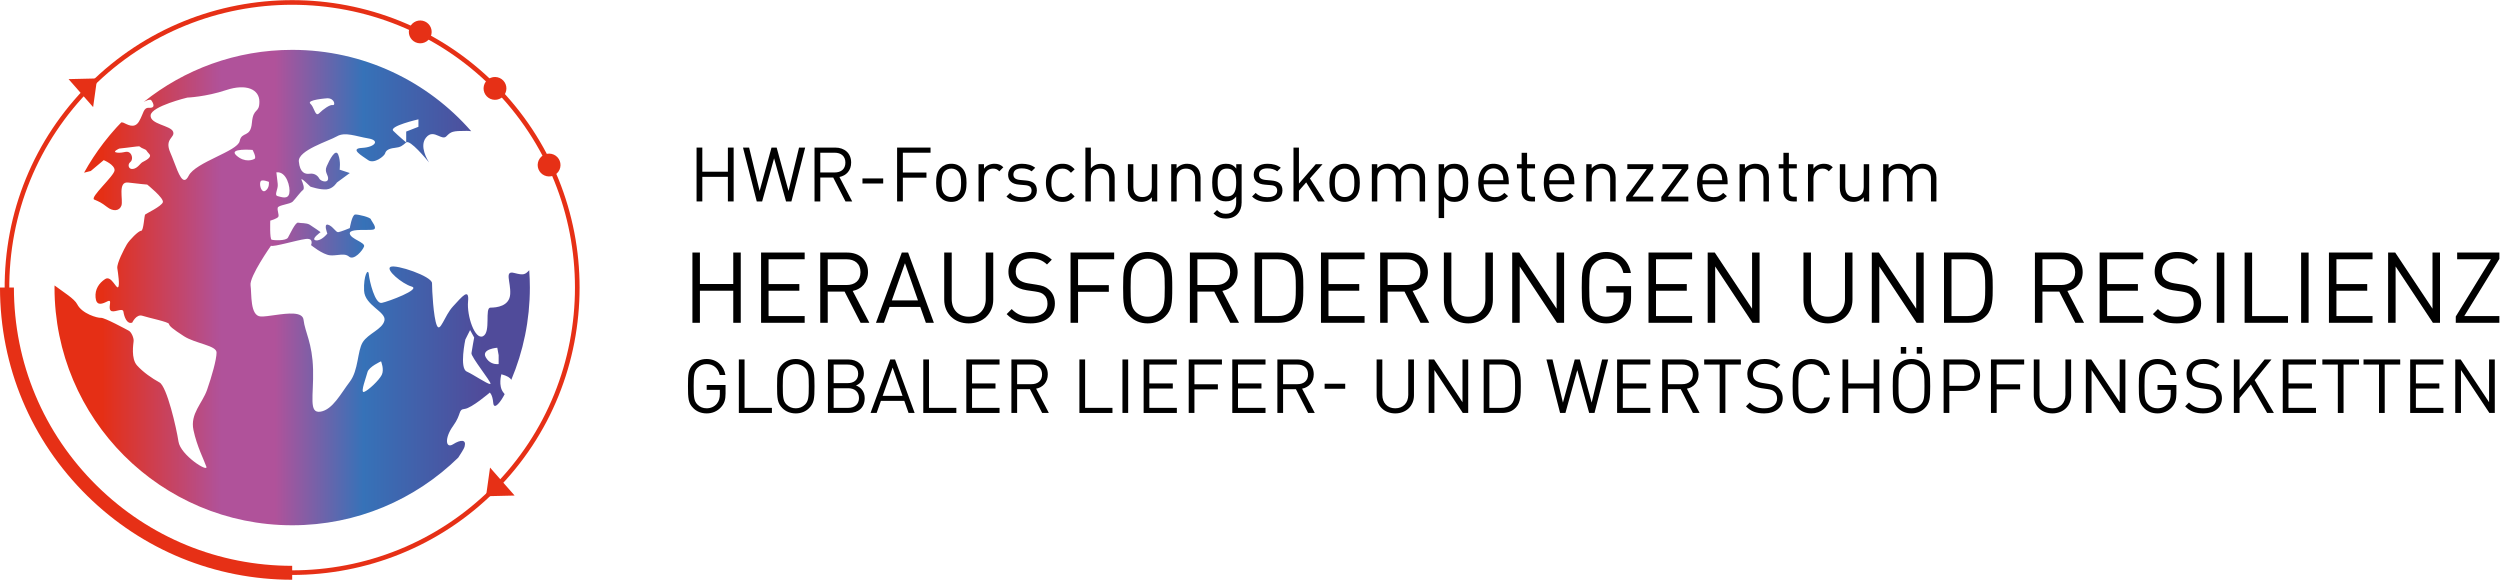 <?xml version="1.0" encoding="UTF-8" standalone="no"?> <svg xmlns:dc="http://purl.org/dc/elements/1.1/" xmlns:cc="http://creativecommons.org/ns#" xmlns:rdf="http://www.w3.org/1999/02/22-rdf-syntax-ns#" xmlns:svg="http://www.w3.org/2000/svg" xmlns="http://www.w3.org/2000/svg" viewBox="0 0 718.565 166.633" height="166.633" width="718.565" xml:space="preserve" id="svg2" version="1.1"><defs id="defs6"><clipPath id="clipPath26"><path id="path24" d="M 0,124.975 H 538.924 V 0 H 0 Z"></path></clipPath><linearGradient id="linearGradient422" spreadMethod="pad" gradientTransform="matrix(102.497,0,0,-102.497,11.754,63.002)" gradientUnits="userSpaceOnUse" y2="0" x2="1" y1="0" x1="0"><stop id="stop408" offset="0" style="stop-opacity:1;stop-color:#e52f15"></stop><stop id="stop410" offset="0.1" style="stop-opacity:1;stop-color:#e52f15"></stop><stop id="stop412" offset="0.35" style="stop-opacity:1;stop-color:#b0529a"></stop><stop id="stop414" offset="0.464" style="stop-opacity:1;stop-color:#b0529a"></stop><stop id="stop416" offset="0.65" style="stop-opacity:1;stop-color:#3672b8"></stop><stop id="stop418" offset="0.9" style="stop-opacity:1;stop-color:#504b9a"></stop><stop id="stop420" offset="1" style="stop-opacity:1;stop-color:#504b9a"></stop></linearGradient><clipPath id="clipPath432"><path id="path430" d="M 0,124.975 H 538.924 V 0 H 0 Z"></path></clipPath></defs><g transform="matrix(1.333,0,0,-1.333,0,166.633)" id="g10"><g transform="translate(159.724,55.403)" id="g12"><path id="path14" style="fill:#000000;fill-opacity:1;fill-rule:nonzero;stroke:none" d="m 0,0 h -1.616 v 6.913 h -7.19 V 0 h -1.617 v 15.145 h 1.617 V 8.359 h 7.19 v 6.786 H 0 Z"></path></g><g transform="translate(173.506,69.101)" id="g16"><path id="path18" style="fill:#000000;fill-opacity:1;fill-rule:nonzero;stroke:none" d="m 0,0 h -7.785 v -5.339 h 6.637 v -1.446 h -6.637 v -5.467 H 0 v -1.446 H -9.402 V 1.446 l 9.402,0 z"></path></g><g id="g20"><g clip-path="url(#clipPath26)" id="g22"><g transform="translate(178.48,69.101)" id="g28"><path id="path30" style="fill:#000000;fill-opacity:1;fill-rule:nonzero;stroke:none" d="m 0,0 v -5.552 h 4.041 c 1.766,0 3.021,0.915 3.021,2.766 C 7.062,-0.936 5.807,0 4.041,0 Z m 4.19,1.446 c 2.638,0 4.489,-1.594 4.489,-4.211 0,-2.213 -1.341,-3.659 -3.297,-4.063 l 3.595,-6.87 H 7.083 L 3.637,-6.977 H 0 v -6.721 H -1.617 V 1.446 Z"></path></g><g transform="translate(192.302,60.231)" id="g32"><path id="path34" style="fill:#000000;fill-opacity:1;fill-rule:nonzero;stroke:none" d="M 0,0 H 5.637 L 2.829,8.02 Z M 9.062,-4.828 H 7.339 L 6.126,-1.403 H -0.489 L -1.701,-4.828 H -3.425 L 2.148,10.316 H 3.51 Z"></path></g><g transform="translate(214.167,60.401)" id="g36"><path id="path38" style="fill:#000000;fill-opacity:1;fill-rule:nonzero;stroke:none" d="m 0,0 c 0,-3.021 -2.233,-5.127 -5.297,-5.127 -3.062,0 -5.274,2.106 -5.274,5.127 v 10.146 h 1.616 V 0.127 c 0,-2.297 1.446,-3.808 3.658,-3.808 2.213,0 3.681,1.511 3.681,3.808 V 10.146 H 0 Z"></path></g><g transform="translate(226.798,69.016)" id="g40"><path id="path42" style="fill:#000000;fill-opacity:1;fill-rule:nonzero;stroke:none" d="m 0,0 -1.042,-1.042 c -0.914,0.872 -1.957,1.318 -3.531,1.318 -2.042,0 -3.212,-1.127 -3.212,-2.829 0,-0.744 0.213,-1.361 0.681,-1.765 0.468,-0.404 1.191,-0.66 1.978,-0.787 l 1.766,-0.277 c 1.404,-0.212 2.063,-0.468 2.744,-1.085 0.807,-0.701 1.276,-1.722 1.276,-2.977 0,-2.66 -2.063,-4.297 -5.233,-4.297 -2.254,0 -3.765,0.574 -5.168,2 l 1.084,1.085 c 1.256,-1.256 2.425,-1.639 4.127,-1.639 2.233,0 3.594,1.022 3.594,2.809 0,0.807 -0.234,1.446 -0.744,1.892 -0.468,0.426 -0.893,0.574 -1.978,0.744 l -1.766,0.256 c -1.191,0.192 -2.084,0.553 -2.764,1.149 -0.767,0.68 -1.17,1.616 -1.17,2.85 0,2.574 1.85,4.254 4.849,4.254 C -2.573,1.659 -1.297,1.148 0,0"></path></g><g transform="translate(240.239,69.101)" id="g44"><path id="path46" style="fill:#000000;fill-opacity:1;fill-rule:nonzero;stroke:none" d="m 0,0 h -7.785 v -5.573 h 6.637 V -7.02 h -6.637 v -6.678 H -9.402 V 1.446 l 9.402,0 z"></path></g><g transform="translate(244.852,68.165)" id="g48"><path id="path50" style="fill:#000000;fill-opacity:1;fill-rule:nonzero;stroke:none" d="m 0,0 c -0.957,-0.979 -1.063,-2.085 -1.063,-5.19 0,-3.106 0.106,-4.212 1.063,-5.19 0.702,-0.702 1.595,-1.064 2.616,-1.064 1.021,0 1.914,0.362 2.616,1.064 0.957,0.978 1.064,2.084 1.064,5.19 0,3.105 -0.107,4.211 -1.064,5.19 C 4.53,0.702 3.637,1.063 2.616,1.063 1.595,1.063 0.702,0.702 0,0 m 6.381,1.021 c 1.426,-1.425 1.531,-2.745 1.531,-6.211 0,-3.467 -0.105,-4.787 -1.531,-6.211 -0.936,-0.936 -2.191,-1.49 -3.765,-1.49 -1.574,0 -2.85,0.554 -3.786,1.49 -1.426,1.424 -1.511,2.744 -1.511,6.211 0,3.466 0.085,4.786 1.511,6.211 0.936,0.936 2.212,1.489 3.786,1.489 1.574,0 2.829,-0.553 3.765,-1.489"></path></g><g transform="translate(258.186,69.101)" id="g52"><path id="path54" style="fill:#000000;fill-opacity:1;fill-rule:nonzero;stroke:none" d="m 0,0 v -5.552 h 4.041 c 1.766,0 3.021,0.915 3.021,2.766 C 7.062,-0.936 5.807,0 4.041,0 Z m 4.19,1.446 c 2.638,0 4.489,-1.594 4.489,-4.211 0,-2.213 -1.341,-3.659 -3.298,-4.063 l 3.596,-6.87 H 7.083 L 3.637,-6.977 H 0 v -6.721 H -1.617 V 1.446 Z"></path></g><g transform="translate(272.136,69.101)" id="g56"><path id="path58" style="fill:#000000;fill-opacity:1;fill-rule:nonzero;stroke:none" d="m 0,0 v -12.252 h 3.297 c 1.148,0 2.212,0.255 2.977,1.106 0.979,1.042 1,2.915 1,5.02 0,2.105 -0.021,3.978 -1,5.02 C 5.509,-0.255 4.445,0 3.297,0 Z m 3.573,1.446 c 1.702,0 2.957,-0.489 3.978,-1.594 1.34,-1.447 1.34,-3.66 1.34,-5.978 0,-2.318 0,-4.53 -1.34,-5.977 -1.021,-1.106 -2.276,-1.595 -3.978,-1.595 h -5.19 V 1.446 Z"></path></g><g transform="translate(294.234,69.101)" id="g60"><path id="path62" style="fill:#000000;fill-opacity:1;fill-rule:nonzero;stroke:none" d="m 0,0 h -7.785 v -5.339 h 6.637 v -1.446 h -6.637 v -5.467 H 0 v -1.446 H -9.402 V 1.446 l 9.402,0 z"></path></g><g transform="translate(299.209,69.101)" id="g64"><path id="path66" style="fill:#000000;fill-opacity:1;fill-rule:nonzero;stroke:none" d="m 0,0 v -5.552 h 4.041 c 1.766,0 3.021,0.915 3.021,2.766 C 7.062,-0.936 5.807,0 4.041,0 Z m 4.19,1.446 c 2.638,0 4.489,-1.594 4.489,-4.211 0,-2.213 -1.341,-3.659 -3.297,-4.063 l 3.595,-6.87 H 7.083 L 3.637,-6.977 H 0 v -6.721 H -1.617 V 1.446 Z"></path></g><g transform="translate(321.901,60.401)" id="g68"><path id="path70" style="fill:#000000;fill-opacity:1;fill-rule:nonzero;stroke:none" d="m 0,0 c 0,-3.021 -2.233,-5.127 -5.297,-5.127 -3.062,0 -5.274,2.106 -5.274,5.127 v 10.146 h 1.616 V 0.127 c 0,-2.297 1.446,-3.808 3.658,-3.808 2.213,0 3.681,1.511 3.681,3.808 V 10.146 H 0 Z"></path></g><g transform="translate(337.256,55.403)" id="g72"><path id="path74" style="fill:#000000;fill-opacity:1;fill-rule:nonzero;stroke:none" d="m 0,0 h -1.531 l -8.04,12.146 V 0 h -1.617 v 15.145 h 1.532 L -1.616,3.042 V 15.145 H 0 Z"></path></g><g transform="translate(351.652,66.145)" id="g76"><path id="path78" style="fill:#000000;fill-opacity:1;fill-rule:nonzero;stroke:none" d="m 0,0 h -1.616 c -0.426,1.936 -1.787,3.084 -3.68,3.084 -1.042,0 -1.935,-0.361 -2.616,-1.063 -0.957,-0.979 -1.064,-2.085 -1.064,-5.191 0,-3.105 0.107,-4.212 1.064,-5.189 0.681,-0.703 1.574,-1.065 2.616,-1.065 1.107,0 2.17,0.447 2.871,1.298 0.617,0.766 0.852,1.596 0.852,2.744 v 1.17 h -3.723 v 1.383 h 5.339 v -2.404 c 0,-1.745 -0.319,-2.808 -1.298,-3.893 -1.063,-1.17 -2.488,-1.744 -4.041,-1.744 -1.574,0 -2.85,0.554 -3.786,1.489 -1.425,1.425 -1.511,2.744 -1.511,6.211 0,3.467 0.086,4.786 1.511,6.211 C -8.146,3.978 -6.87,4.53 -5.296,4.53 -2.445,4.53 -0.425,2.616 0,0"></path></g><g transform="translate(364.859,69.101)" id="g80"><path id="path82" style="fill:#000000;fill-opacity:1;fill-rule:nonzero;stroke:none" d="m 0,0 h -7.785 v -5.339 h 6.637 v -1.446 h -6.637 v -5.467 H 0 v -1.446 H -9.402 V 1.446 l 9.402,0 z"></path></g><g transform="translate(379.405,55.403)" id="g84"><path id="path86" style="fill:#000000;fill-opacity:1;fill-rule:nonzero;stroke:none" d="m 0,0 h -1.531 l -8.04,12.146 V 0 h -1.617 v 15.145 h 1.532 L -1.616,3.042 V 15.145 H 0 Z"></path></g><g transform="translate(399.438,60.401)" id="g88"><path id="path90" style="fill:#000000;fill-opacity:1;fill-rule:nonzero;stroke:none" d="m 0,0 c 0,-3.021 -2.233,-5.127 -5.297,-5.127 -3.062,0 -5.274,2.106 -5.274,5.127 v 10.146 h 1.616 V 0.127 c 0,-2.297 1.446,-3.808 3.658,-3.808 2.213,0 3.681,1.511 3.681,3.808 V 10.146 H 0 Z"></path></g><g transform="translate(414.792,55.403)" id="g92"><path id="path94" style="fill:#000000;fill-opacity:1;fill-rule:nonzero;stroke:none" d="m 0,0 h -1.531 l -8.04,12.146 V 0 h -1.617 v 15.145 h 1.532 L -1.616,3.042 V 15.145 H 0 Z"></path></g><g transform="translate(420.788,69.101)" id="g96"><path id="path98" style="fill:#000000;fill-opacity:1;fill-rule:nonzero;stroke:none" d="m 0,0 v -12.252 h 3.297 c 1.148,0 2.212,0.255 2.977,1.106 0.979,1.042 1,2.915 1,5.02 0,2.105 -0.021,3.978 -1,5.02 C 5.509,-0.255 4.445,0 3.297,0 Z m 3.573,1.446 c 1.702,0 2.957,-0.489 3.978,-1.594 1.34,-1.447 1.34,-3.66 1.34,-5.978 0,-2.318 0,-4.53 -1.34,-5.977 -1.021,-1.106 -2.276,-1.595 -3.978,-1.595 h -5.19 V 1.446 Z"></path></g><g transform="translate(440.395,69.101)" id="g100"><path id="path102" style="fill:#000000;fill-opacity:1;fill-rule:nonzero;stroke:none" d="m 0,0 v -5.552 h 4.041 c 1.766,0 3.021,0.915 3.021,2.766 C 7.062,-0.936 5.807,0 4.041,0 Z m 4.19,1.446 c 2.638,0 4.489,-1.594 4.489,-4.211 0,-2.213 -1.341,-3.659 -3.298,-4.063 l 3.596,-6.87 H 7.083 L 3.637,-6.977 H 0 v -6.721 H -1.617 V 1.446 Z"></path></g><g transform="translate(462.131,69.101)" id="g104"><path id="path106" style="fill:#000000;fill-opacity:1;fill-rule:nonzero;stroke:none" d="m 0,0 h -7.785 v -5.339 h 6.637 v -1.446 h -6.637 v -5.467 H 0 v -1.446 H -9.402 V 1.446 l 9.402,0 z"></path></g><g transform="translate(473.954,69.016)" id="g108"><path id="path110" style="fill:#000000;fill-opacity:1;fill-rule:nonzero;stroke:none" d="m 0,0 -1.042,-1.042 c -0.914,0.872 -1.957,1.318 -3.531,1.318 -2.042,0 -3.212,-1.127 -3.212,-2.829 0,-0.744 0.213,-1.361 0.681,-1.765 0.468,-0.404 1.191,-0.66 1.978,-0.787 l 1.766,-0.277 c 1.404,-0.212 2.063,-0.468 2.744,-1.085 0.807,-0.701 1.276,-1.722 1.276,-2.977 0,-2.66 -2.063,-4.297 -5.233,-4.297 -2.254,0 -3.765,0.574 -5.168,2 l 1.084,1.085 c 1.256,-1.256 2.425,-1.639 4.127,-1.639 2.233,0 3.594,1.022 3.594,2.809 0,0.807 -0.234,1.446 -0.744,1.892 -0.468,0.426 -0.893,0.574 -1.978,0.744 l -1.766,0.256 c -1.191,0.192 -2.084,0.553 -2.764,1.149 -0.767,0.68 -1.17,1.616 -1.17,2.85 0,2.574 1.85,4.254 4.849,4.254 C -2.573,1.659 -1.297,1.148 0,0"></path></g><path id="path112" style="fill:#000000;fill-opacity:1;fill-rule:nonzero;stroke:none" d="m 479.61,55.402 h -1.617 v 15.145 h 1.617 z"></path><g transform="translate(485.607,56.849)" id="g114"><path id="path116" style="fill:#000000;fill-opacity:1;fill-rule:nonzero;stroke:none" d="M 0,0 H 7.742 V -1.446 H -1.617 V 13.698 H 0 Z"></path></g><path id="path118" style="fill:#000000;fill-opacity:1;fill-rule:nonzero;stroke:none" d="m 497.793,55.402 h -1.617 v 15.145 h 1.617 z"></path><g transform="translate(511.575,69.101)" id="g120"><path id="path122" style="fill:#000000;fill-opacity:1;fill-rule:nonzero;stroke:none" d="m 0,0 h -7.785 v -5.339 h 6.637 v -1.446 h -6.637 v -5.467 H 0 v -1.446 H -9.402 V 1.446 l 9.402,0 z"></path></g><g transform="translate(526.121,55.403)" id="g124"><path id="path126" style="fill:#000000;fill-opacity:1;fill-rule:nonzero;stroke:none" d="m 0,0 h -1.531 l -8.04,12.146 V 0 h -1.617 v 15.145 h 1.532 L -1.616,3.042 V 15.145 H 0 Z"></path></g><g transform="translate(538.923,69.186)" id="g128"><path id="path130" style="fill:#000000;fill-opacity:1;fill-rule:nonzero;stroke:none" d="M 0,0 -7.572,-12.337 H 0 v -1.446 h -9.401 v 1.361 l 7.572,12.337 h -7.275 v 1.446 l 9.104,0 z"></path></g><g transform="translate(156.413,44.146)" id="g132"><path id="path134" style="fill:#000000;fill-opacity:1;fill-rule:nonzero;stroke:none" d="m 0,0 h -1.231 c -0.325,1.475 -1.362,2.35 -2.804,2.35 -0.794,0 -1.475,-0.276 -1.993,-0.811 -0.73,-0.745 -0.811,-1.588 -0.811,-3.954 0,-2.365 0.081,-3.208 0.811,-3.953 0.518,-0.535 1.199,-0.811 1.993,-0.811 0.843,0 1.653,0.34 2.187,0.989 0.47,0.583 0.649,1.215 0.649,2.09 v 0.891 h -2.836 v 1.054 h 4.067 v -1.831 c 0,-1.329 -0.243,-2.14 -0.988,-2.966 -0.811,-0.892 -1.897,-1.329 -3.079,-1.329 -1.199,0 -2.172,0.422 -2.885,1.135 -1.086,1.085 -1.15,2.09 -1.15,4.731 0,2.642 0.064,3.646 1.15,4.732 0.713,0.713 1.686,1.134 2.885,1.134 C -1.863,3.451 -0.324,1.993 0,0"></path></g><g transform="translate(160.542,37.064)" id="g136"><path id="path138" style="fill:#000000;fill-opacity:1;fill-rule:nonzero;stroke:none" d="M 0,0 H 5.898 V -1.102 H -1.231 V 10.437 H 0 Z"></path></g><g transform="translate(169.597,45.685)" id="g140"><path id="path142" style="fill:#000000;fill-opacity:1;fill-rule:nonzero;stroke:none" d="m 0,0 c -0.729,-0.745 -0.811,-1.588 -0.811,-3.954 0,-2.365 0.082,-3.208 0.811,-3.953 0.535,-0.535 1.215,-0.811 1.993,-0.811 0.778,0 1.458,0.276 1.993,0.811 0.73,0.745 0.811,1.588 0.811,3.953 C 4.797,-1.588 4.716,-0.745 3.986,0 3.451,0.535 2.771,0.811 1.993,0.811 1.215,0.811 0.535,0.535 0,0 M 4.861,0.778 C 5.947,-0.308 6.028,-1.312 6.028,-3.954 6.028,-6.595 5.947,-7.6 4.861,-8.686 4.148,-9.398 3.192,-9.82 1.993,-9.82 c -1.199,0 -2.172,0.422 -2.885,1.134 -1.086,1.086 -1.15,2.091 -1.15,4.732 0,2.642 0.064,3.646 1.15,4.732 0.713,0.713 1.686,1.134 2.885,1.134 1.199,0 2.155,-0.421 2.868,-1.134"></path></g><g transform="translate(179.755,41.293)" id="g144"><path id="path146" style="fill:#000000;fill-opacity:1;fill-rule:nonzero;stroke:none" d="m 0,0 v -4.229 h 3.144 c 1.426,0 2.317,0.827 2.317,2.123 C 5.461,-0.81 4.57,0 3.144,0 Z M 0,5.104 V 1.103 h 3.015 c 1.28,0 2.268,0.631 2.268,2.008 0,1.378 -0.988,1.993 -2.268,1.993 z m 3.111,1.103 c 2.01,0 3.404,-1.15 3.404,-3.079 0,-1.216 -0.73,-2.172 -1.702,-2.528 1.102,-0.406 1.88,-1.362 1.88,-2.739 0,-2.09 -1.394,-3.192 -3.435,-3.192 H -1.231 V 6.207 Z"></path></g><g transform="translate(190.318,39.641)" id="g148"><path id="path150" style="fill:#000000;fill-opacity:1;fill-rule:nonzero;stroke:none" d="M 0,0 H 4.294 L 2.155,6.109 Z M 6.903,-3.679 H 5.591 l -0.924,2.61 h -5.04 l -0.924,-2.61 H -2.609 L 1.637,7.859 h 1.037 z"></path></g><g transform="translate(200.312,37.064)" id="g152"><path id="path154" style="fill:#000000;fill-opacity:1;fill-rule:nonzero;stroke:none" d="M 0,0 H 5.898 V -1.102 H -1.231 V 10.437 H 0 Z"></path></g><g transform="translate(215.526,46.398)" id="g156"><path id="path158" style="fill:#000000;fill-opacity:1;fill-rule:nonzero;stroke:none" d="m 0,0 h -5.932 v -4.067 h 5.057 V -5.169 H -5.932 V -9.334 H 0 v -1.102 H -7.163 V 1.103 l 7.163,0 z"></path></g><g transform="translate(219.315,46.398)" id="g160"><path id="path162" style="fill:#000000;fill-opacity:1;fill-rule:nonzero;stroke:none" d="m 0,0 v -4.229 h 3.079 c 1.345,0 2.301,0.697 2.301,2.107 C 5.38,-0.713 4.424,0 3.079,0 Z m 3.192,1.103 c 2.01,0 3.42,-1.216 3.42,-3.209 0,-1.686 -1.021,-2.788 -2.512,-3.095 l 2.739,-5.235 H 5.396 L 2.771,-5.314 H 0 v -5.122 H -1.231 V 1.103 Z"></path></g><g transform="translate(233.975,37.064)" id="g164"><path id="path166" style="fill:#000000;fill-opacity:1;fill-rule:nonzero;stroke:none" d="M 0,0 H 5.898 V -1.102 H -1.231 V 10.437 H 0 Z"></path></g><path id="path168" style="fill:#000000;fill-opacity:1;fill-rule:nonzero;stroke:none" d="m 243.258,35.962 h -1.231 V 47.5 h 1.231 z"></path><g transform="translate(253.758,46.398)" id="g170"><path id="path172" style="fill:#000000;fill-opacity:1;fill-rule:nonzero;stroke:none" d="m 0,0 h -5.932 v -4.067 h 5.057 V -5.169 H -5.932 V -9.334 H 0 v -1.102 H -7.163 V 1.103 l 7.163,0 z"></path></g><g transform="translate(263.478,46.398)" id="g174"><path id="path176" style="fill:#000000;fill-opacity:1;fill-rule:nonzero;stroke:none" d="m 0,0 h -5.932 v -4.245 h 5.057 v -1.103 h -5.057 v -5.088 H -7.163 V 1.103 l 7.163,0 z"></path></g><g transform="translate(272.874,46.398)" id="g178"><path id="path180" style="fill:#000000;fill-opacity:1;fill-rule:nonzero;stroke:none" d="m 0,0 h -5.932 v -4.067 h 5.057 V -5.169 H -5.932 V -9.334 H 0 v -1.102 H -7.163 V 1.103 l 7.163,0 z"></path></g><g transform="translate(276.662,46.398)" id="g182"><path id="path184" style="fill:#000000;fill-opacity:1;fill-rule:nonzero;stroke:none" d="m 0,0 v -4.229 h 3.079 c 1.345,0 2.301,0.697 2.301,2.107 C 5.38,-0.713 4.424,0 3.079,0 Z m 3.192,1.103 c 2.01,0 3.42,-1.216 3.42,-3.209 0,-1.686 -1.021,-2.788 -2.511,-3.095 l 2.738,-5.235 H 5.396 L 2.771,-5.314 H 0 v -5.122 H -1.231 V 1.103 Z"></path></g><path id="path186" style="fill:#000000;fill-opacity:1;fill-rule:nonzero;stroke:none" d="m 290.06,41.18 h -4.44 v 1.086 h 4.44 z"></path><g transform="translate(304.884,39.771)" id="g188"><path id="path190" style="fill:#000000;fill-opacity:1;fill-rule:nonzero;stroke:none" d="m 0,0 c 0,-2.302 -1.701,-3.906 -4.035,-3.906 -2.333,0 -4.019,1.604 -4.019,3.906 v 7.729 h 1.232 V 0.097 c 0,-1.75 1.102,-2.901 2.787,-2.901 1.685,0 2.804,1.151 2.804,2.901 V 7.729 H 0 Z"></path></g><g transform="translate(316.58,35.962)" id="g192"><path id="path194" style="fill:#000000;fill-opacity:1;fill-rule:nonzero;stroke:none" d="M 0,0 H -1.166 L -7.292,9.253 V 0 h -1.231 v 11.538 h 1.167 l 6.125,-9.221 v 9.221 H 0 Z"></path></g><g transform="translate(321.146,46.398)" id="g196"><path id="path198" style="fill:#000000;fill-opacity:1;fill-rule:nonzero;stroke:none" d="m 0,0 v -9.334 h 2.512 c 0.875,0 1.685,0.194 2.268,0.843 0.746,0.794 0.762,2.22 0.762,3.824 0,1.604 -0.016,3.03 -0.762,3.824 C 4.197,-0.194 3.387,0 2.512,0 Z m 2.723,1.103 c 1.297,0 2.253,-0.374 3.03,-1.216 1.02,-1.102 1.02,-2.787 1.02,-4.554 0,-1.766 0,-3.451 -1.02,-4.553 -0.777,-0.843 -1.733,-1.216 -3.03,-1.216 H -1.231 V 1.103 Z"></path></g><g transform="translate(343.813,35.962)" id="g200"><path id="path202" style="fill:#000000;fill-opacity:1;fill-rule:nonzero;stroke:none" d="M 0,0 H -1.151 L -3.711,9.236 -6.271,0 h -1.151 l -2.949,11.538 h 1.312 l 2.252,-9.302 2.544,9.302 h 1.103 l 2.544,-9.302 2.252,9.302 h 1.313 z"></path></g><g transform="translate(355.849,46.398)" id="g204"><path id="path206" style="fill:#000000;fill-opacity:1;fill-rule:nonzero;stroke:none" d="m 0,0 h -5.932 v -4.067 h 5.057 V -5.169 H -5.932 V -9.334 H 0 v -1.102 H -7.163 V 1.103 l 7.163,0 z"></path></g><g transform="translate(359.637,46.398)" id="g208"><path id="path210" style="fill:#000000;fill-opacity:1;fill-rule:nonzero;stroke:none" d="m 0,0 v -4.229 h 3.079 c 1.345,0 2.301,0.697 2.301,2.107 C 5.38,-0.713 4.424,0 3.079,0 Z m 3.192,1.103 c 2.01,0 3.42,-1.216 3.42,-3.209 0,-1.686 -1.021,-2.788 -2.512,-3.095 l 2.739,-5.235 H 5.396 L 2.771,-5.314 H 0 v -5.122 H -1.231 V 1.103 Z"></path></g><g transform="translate(375.37,46.398)" id="g212"><path id="path214" style="fill:#000000;fill-opacity:1;fill-rule:nonzero;stroke:none" d="M 0,0 H -3.339 V -10.436 H -4.57 V 0 H -7.908 V 1.103 H 0 Z"></path></g><g transform="translate(383.89,46.333)" id="g216"><path id="path218" style="fill:#000000;fill-opacity:1;fill-rule:nonzero;stroke:none" d="m 0,0 -0.794,-0.794 c -0.696,0.664 -1.49,1.005 -2.689,1.005 -1.556,0 -2.448,-0.859 -2.448,-2.155 0,-0.568 0.162,-1.037 0.519,-1.346 0.356,-0.308 0.907,-0.502 1.507,-0.6 L -2.56,-4.1 c 1.07,-0.162 1.572,-0.356 2.09,-0.827 0.616,-0.534 0.973,-1.312 0.973,-2.268 0,-2.026 -1.572,-3.274 -3.986,-3.274 -1.718,0 -2.869,0.438 -3.938,1.524 l 0.826,0.827 c 0.956,-0.957 1.848,-1.248 3.144,-1.248 1.701,0 2.738,0.777 2.738,2.138 0,0.617 -0.178,1.103 -0.566,1.443 -0.357,0.324 -0.681,0.437 -1.508,0.567 l -1.345,0.195 c -0.907,0.145 -1.588,0.42 -2.106,0.875 -0.583,0.518 -0.892,1.231 -0.892,2.171 0,1.96 1.41,3.241 3.695,3.241 C -1.96,1.264 -0.988,0.875 0,0"></path></g><g transform="translate(394.567,44.161)" id="g220"><path id="path222" style="fill:#000000;fill-opacity:1;fill-rule:nonzero;stroke:none" d="m 0,0 h -1.265 c -0.307,1.427 -1.296,2.334 -2.738,2.334 -0.778,0 -1.458,-0.275 -1.993,-0.811 -0.73,-0.745 -0.811,-1.587 -0.811,-3.954 0,-2.365 0.081,-3.208 0.811,-3.953 0.535,-0.535 1.215,-0.81 1.993,-0.81 1.442,0 2.431,0.907 2.738,2.333 H 0 c -0.405,-2.156 -1.929,-3.436 -4.003,-3.436 -1.199,0 -2.172,0.422 -2.885,1.135 -1.085,1.086 -1.15,2.091 -1.15,4.731 0,2.642 0.065,3.647 1.15,4.733 0.713,0.713 1.686,1.134 2.885,1.134 C -1.912,3.436 -0.405,2.155 0,0"></path></g><g transform="translate(405.226,35.962)" id="g224"><path id="path226" style="fill:#000000;fill-opacity:1;fill-rule:nonzero;stroke:none" d="M 0,0 H -1.231 V 5.267 H -6.709 V 0 H -7.94 v 11.538 h 1.231 v -5.17 h 5.478 v 5.17 H 0 Z"></path></g><path id="path228" style="fill:#000000;fill-opacity:1;fill-rule:nonzero;stroke:none" d="m 414.459,48.747 h -1.166 v 1.442 h 1.166 z m -3.436,0 h -1.166 v 1.442 h 1.166 z m -0.858,-3.062 c -0.73,-0.745 -0.811,-1.588 -0.811,-3.954 0,-2.366 0.081,-3.208 0.811,-3.954 0.535,-0.535 1.215,-0.81 1.993,-0.81 0.777,0 1.458,0.275 1.993,0.81 0.73,0.746 0.811,1.588 0.811,3.954 0,2.366 -0.081,3.209 -0.811,3.954 -0.535,0.535 -1.216,0.81 -1.993,0.81 -0.778,0 -1.458,-0.275 -1.993,-0.81 m 4.861,0.778 c 1.086,-1.086 1.167,-2.091 1.167,-4.732 0,-2.641 -0.081,-3.646 -1.167,-4.732 -0.713,-0.713 -1.669,-1.135 -2.868,-1.135 -1.199,0 -2.172,0.422 -2.885,1.135 -1.085,1.086 -1.15,2.091 -1.15,4.732 0,2.641 0.065,3.646 1.15,4.732 0.713,0.713 1.686,1.134 2.885,1.134 1.199,0 2.155,-0.421 2.868,-1.134"></path><g transform="translate(420.322,46.398)" id="g230"><path id="path232" style="fill:#000000;fill-opacity:1;fill-rule:nonzero;stroke:none" d="m 0,0 v -4.586 h 2.966 c 1.442,0 2.43,0.778 2.43,2.302 C 5.396,-0.762 4.408,0 2.966,0 Z m 3.063,1.103 c 2.09,0 3.565,-1.33 3.565,-3.387 0,-2.059 -1.475,-3.403 -3.565,-3.403 H 0 v -4.749 H -1.231 V 1.103 Z"></path></g><g transform="translate(436.46,46.398)" id="g234"><path id="path236" style="fill:#000000;fill-opacity:1;fill-rule:nonzero;stroke:none" d="m 0,0 h -5.932 v -4.245 h 5.057 v -1.103 h -5.057 v -5.088 H -7.163 V 1.103 l 7.163,0 z"></path></g><g transform="translate(446.584,39.771)" id="g238"><path id="path240" style="fill:#000000;fill-opacity:1;fill-rule:nonzero;stroke:none" d="m 0,0 c 0,-2.302 -1.701,-3.906 -4.035,-3.906 -2.333,0 -4.019,1.604 -4.019,3.906 v 7.729 h 1.232 V 0.097 c 0,-1.75 1.102,-2.901 2.787,-2.901 1.685,0 2.804,1.151 2.804,2.901 V 7.729 H 0 Z"></path></g><g transform="translate(458.28,35.962)" id="g242"><path id="path244" style="fill:#000000;fill-opacity:1;fill-rule:nonzero;stroke:none" d="M 0,0 H -1.166 L -7.292,9.253 V 0 h -1.231 v 11.538 h 1.167 l 6.125,-9.221 v 9.221 H 0 Z"></path></g><g transform="translate(469.248,44.146)" id="g246"><path id="path248" style="fill:#000000;fill-opacity:1;fill-rule:nonzero;stroke:none" d="m 0,0 h -1.231 c -0.325,1.475 -1.362,2.35 -2.804,2.35 -0.794,0 -1.475,-0.276 -1.993,-0.811 -0.73,-0.745 -0.811,-1.588 -0.811,-3.954 0,-2.365 0.081,-3.208 0.811,-3.953 0.518,-0.535 1.199,-0.811 1.993,-0.811 0.843,0 1.653,0.34 2.187,0.989 0.47,0.583 0.649,1.215 0.649,2.09 v 0.891 h -2.836 v 1.054 h 4.067 v -1.831 c 0,-1.329 -0.243,-2.14 -0.988,-2.966 -0.811,-0.892 -1.897,-1.329 -3.079,-1.329 -1.199,0 -2.172,0.422 -2.885,1.135 -1.085,1.085 -1.15,2.09 -1.15,4.731 0,2.642 0.065,3.646 1.15,4.732 0.713,0.713 1.686,1.134 2.885,1.134 C -1.863,3.451 -0.324,1.993 0,0"></path></g><g transform="translate(478.594,46.333)" id="g250"><path id="path252" style="fill:#000000;fill-opacity:1;fill-rule:nonzero;stroke:none" d="m 0,0 -0.794,-0.794 c -0.696,0.664 -1.49,1.005 -2.689,1.005 -1.556,0 -2.448,-0.859 -2.448,-2.155 0,-0.568 0.162,-1.037 0.519,-1.346 0.356,-0.308 0.907,-0.502 1.507,-0.6 L -2.56,-4.1 c 1.07,-0.162 1.572,-0.356 2.09,-0.827 0.616,-0.534 0.973,-1.312 0.973,-2.268 0,-2.026 -1.572,-3.274 -3.986,-3.274 -1.718,0 -2.869,0.438 -3.938,1.524 l 0.826,0.827 c 0.956,-0.957 1.847,-1.248 3.144,-1.248 1.701,0 2.738,0.777 2.738,2.138 0,0.617 -0.178,1.103 -0.566,1.443 -0.358,0.324 -0.681,0.437 -1.508,0.567 l -1.345,0.195 c -0.907,0.145 -1.588,0.42 -2.106,0.875 -0.584,0.518 -0.892,1.231 -0.892,2.171 0,1.96 1.41,3.241 3.695,3.241 C -1.96,1.264 -0.988,0.875 0,0"></path></g><g transform="translate(486.16,43.043)" id="g254"><path id="path256" style="fill:#000000;fill-opacity:1;fill-rule:nonzero;stroke:none" d="M 0,0 4.148,-7.081 H 2.689 l -3.516,6.142 -2.431,-2.933 V -7.081 H -4.489 V 4.457 h 1.231 V -2.188 L 2.139,4.457 H 3.63 Z"></path></g><g transform="translate(499.38,46.398)" id="g258"><path id="path260" style="fill:#000000;fill-opacity:1;fill-rule:nonzero;stroke:none" d="m 0,0 h -5.932 v -4.067 h 5.057 V -5.169 H -5.932 V -9.334 H 0 v -1.102 H -7.163 V 1.103 l 7.163,0 z"></path></g><g transform="translate(508.662,46.398)" id="g262"><path id="path264" style="fill:#000000;fill-opacity:1;fill-rule:nonzero;stroke:none" d="M 0,0 H -3.339 V -10.436 H -4.57 V 0 H -7.908 V 1.103 H 0 Z"></path></g><g transform="translate(517.54,46.398)" id="g266"><path id="path268" style="fill:#000000;fill-opacity:1;fill-rule:nonzero;stroke:none" d="M 0,0 H -3.339 V -10.436 H -4.57 V 0 H -7.908 V 1.103 H 0 Z"></path></g><g transform="translate(526.854,46.398)" id="g270"><path id="path272" style="fill:#000000;fill-opacity:1;fill-rule:nonzero;stroke:none" d="m 0,0 h -5.932 v -4.067 h 5.057 V -5.169 H -5.932 V -9.334 H 0 v -1.102 H -7.163 V 1.103 l 7.163,0 z"></path></g><g transform="translate(537.934,35.962)" id="g274"><path id="path276" style="fill:#000000;fill-opacity:1;fill-rule:nonzero;stroke:none" d="M 0,0 H -1.166 L -7.292,9.253 V 0 h -1.231 v 11.538 h 1.167 l 6.125,-9.221 v 9.221 H 0 Z"></path></g><g transform="translate(158.189,81.571)" id="g278"><path id="path280" style="fill:#000000;fill-opacity:1;fill-rule:nonzero;stroke:none" d="M 0,0 H -1.239 V 5.302 H -6.753 V 0 h -1.24 v 11.614 h 1.24 V 6.41 h 5.514 v 5.204 H 0 Z"></path></g><g transform="translate(170.646,81.571)" id="g282"><path id="path284" style="fill:#000000;fill-opacity:1;fill-rule:nonzero;stroke:none" d="M 0,0 H -1.158 L -3.735,9.298 -6.312,0 h -1.159 l -2.968,11.614 h 1.321 l 2.267,-9.363 2.561,9.363 h 1.109 l 2.562,-9.363 2.266,9.363 h 1.322 z"></path></g><g transform="translate(176.872,92.076)" id="g286"><path id="path288" style="fill:#000000;fill-opacity:1;fill-rule:nonzero;stroke:none" d="m 0,0 v -4.258 h 3.099 c 1.354,0 2.316,0.702 2.316,2.121 C 5.415,-0.718 4.453,0 3.099,0 Z m 3.213,1.109 c 2.023,0 3.442,-1.223 3.442,-3.23 0,-1.696 -1.028,-2.806 -2.528,-3.115 l 2.757,-5.269 H 5.432 L 2.789,-5.351 H 0 v -5.154 H -1.24 V 1.109 Z"></path></g><path id="path290" style="fill:#000000;fill-opacity:1;fill-rule:nonzero;stroke:none" d="m 190.438,85.438 h -4.47 v 1.093 h 4.47 z"></path><g transform="translate(200.646,92.076)" id="g292"><path id="path294" style="fill:#000000;fill-opacity:1;fill-rule:nonzero;stroke:none" d="m 0,0 h -5.97 v -4.273 h 5.089 v -1.11 H -5.97 v -5.122 H -7.21 V 1.109 H 0 Z"></path></g><g transform="translate(203.677,88.064)" id="g296"><path id="path298" style="fill:#000000;fill-opacity:1;fill-rule:nonzero;stroke:none" d="m 0,0 c -0.588,-0.587 -0.652,-1.566 -0.652,-2.479 0,-0.898 0.048,-1.876 0.652,-2.48 0.392,-0.392 0.881,-0.587 1.451,-0.587 0.571,0 1.077,0.195 1.469,0.587 0.587,0.604 0.636,1.582 0.636,2.48 C 3.556,-1.566 3.507,-0.587 2.92,0 2.528,0.392 2.022,0.587 1.451,0.587 0.881,0.587 0.392,0.392 0,0 M 3.751,0.718 C 4.567,-0.098 4.73,-1.24 4.73,-2.479 c 0,-1.24 -0.163,-2.366 -0.979,-3.198 -0.554,-0.57 -1.32,-0.913 -2.3,-0.913 -0.978,0 -1.745,0.343 -2.3,0.913 -0.815,0.832 -0.978,1.958 -0.978,3.198 0,1.239 0.163,2.381 0.978,3.197 0.555,0.57 1.322,0.913 2.3,0.913 0.98,0 1.746,-0.343 2.3,-0.913"></path></g><g transform="translate(216.347,88.945)" id="g300"><path id="path302" style="fill:#000000;fill-opacity:1;fill-rule:nonzero;stroke:none" d="m 0,0 -0.864,-0.881 c -0.441,0.441 -0.767,0.587 -1.387,0.587 -1.175,0 -1.925,-0.93 -1.925,-2.153 v -4.926 h -1.175 v 8.025 h 1.175 V -0.326 C -3.735,0.343 -2.854,0.75 -1.925,0.75 -1.158,0.75 -0.571,0.57 0,0"></path></g><g transform="translate(223.212,88.83)" id="g304"><path id="path306" style="fill:#000000;fill-opacity:1;fill-rule:nonzero;stroke:none" d="m 0,0 -0.767,-0.767 c -0.57,0.441 -1.304,0.636 -2.136,0.636 -1.174,0 -1.794,-0.489 -1.794,-1.321 0,-0.718 0.44,-1.076 1.435,-1.174 l 1.256,-0.114 c 1.402,-0.131 2.365,-0.653 2.365,-2.17 0,-1.55 -1.304,-2.446 -3.262,-2.446 -1.37,0 -2.431,0.309 -3.295,1.158 l 0.783,0.782 c 0.62,-0.652 1.501,-0.93 2.496,-0.93 1.337,0 2.137,0.474 2.137,1.42 0,0.717 -0.392,1.093 -1.338,1.174 l -1.321,0.114 c -1.566,0.131 -2.398,0.816 -2.398,2.154 0,1.467 1.223,2.348 2.952,2.348 C -1.729,0.864 -0.733,0.587 0,0"></path></g><g transform="translate(231.722,88.504)" id="g308"><path id="path310" style="fill:#000000;fill-opacity:1;fill-rule:nonzero;stroke:none" d="m 0,0 -0.799,-0.751 c -0.603,0.669 -1.077,0.897 -1.844,0.897 -0.782,0 -1.435,-0.309 -1.859,-0.913 -0.375,-0.522 -0.521,-1.141 -0.521,-2.153 0,-1.012 0.146,-1.631 0.521,-2.153 0.424,-0.604 1.077,-0.913 1.859,-0.913 0.767,0 1.241,0.244 1.844,0.913 L 0,-5.84 c -0.832,-0.897 -1.533,-1.19 -2.643,-1.19 -2.022,0 -3.555,1.37 -3.555,4.11 0,2.74 1.533,4.11 3.555,4.11 C -1.533,1.19 -0.832,0.897 0,0"></path></g><g transform="translate(235.211,88.699)" id="g312"><path id="path314" style="fill:#000000;fill-opacity:1;fill-rule:nonzero;stroke:none" d="m 0,0 c 0.587,0.669 1.321,0.995 2.251,0.995 0.864,0 1.582,-0.261 2.071,-0.75 0.572,-0.555 0.816,-1.321 0.816,-2.251 V -7.128 H 3.964 v 4.942 c 0,1.419 -0.751,2.137 -1.958,2.137 C 0.799,-0.049 0,-0.782 0,-2.186 V -7.128 H -1.175 V 4.486 l 1.175,0 z"></path></g><g transform="translate(249.529,81.571)" id="g316"><path id="path318" style="fill:#000000;fill-opacity:1;fill-rule:nonzero;stroke:none" d="m 0,0 h -1.158 v 0.897 c -0.571,-0.652 -1.37,-0.995 -2.268,-0.995 -0.864,0 -1.582,0.261 -2.071,0.75 -0.571,0.555 -0.832,1.322 -0.832,2.251 v 5.122 h 1.174 V 3.083 c 0,-1.419 0.766,-2.137 1.973,-2.137 1.208,0 2.007,0.734 2.007,2.137 V 8.025 H 0 Z"></path></g><g transform="translate(258.039,88.945)" id="g320"><path id="path322" style="fill:#000000;fill-opacity:1;fill-rule:nonzero;stroke:none" d="m 0,0 c 0.571,-0.555 0.832,-1.321 0.832,-2.251 v -5.122 h -1.175 v 4.942 c 0,1.419 -0.766,2.137 -1.973,2.137 -1.207,0 -2.006,-0.733 -2.006,-2.137 v -4.942 h -1.175 v 8.025 h 1.158 V -0.245 C -3.768,0.407 -2.969,0.75 -2.071,0.75 -1.207,0.75 -0.489,0.489 0,0"></path></g><g transform="translate(262.553,85.65)" id="g324"><path id="path326" style="fill:#000000;fill-opacity:1;fill-rule:nonzero;stroke:none" d="m 0,0 c 0,-1.501 0.261,-3.002 2.006,-3.002 1.745,0 1.99,1.501 1.99,3.002 0,1.5 -0.245,3.001 -1.99,3.001 C 0.261,3.001 0,1.5 0,0 m 4.013,3.001 v 0.946 h 1.158 v -8.27 c 0,-1.989 -1.24,-3.442 -3.345,-3.442 -1.207,0 -1.875,0.31 -2.723,1.078 l 0.766,0.75 c 0.587,-0.523 0.995,-0.8 1.925,-0.8 1.55,0 2.202,1.092 2.202,2.464 v 1.255 C 3.344,-3.85 2.609,-4.062 1.745,-4.062 c -0.815,0 -1.517,0.293 -1.941,0.718 -0.799,0.799 -0.979,2.039 -0.979,3.344 0,1.305 0.18,2.544 0.979,3.344 0.424,0.424 1.141,0.701 1.958,0.701 0.881,0 1.597,-0.195 2.251,-1.044"></path></g><g transform="translate(276.17,88.83)" id="g328"><path id="path330" style="fill:#000000;fill-opacity:1;fill-rule:nonzero;stroke:none" d="m 0,0 -0.767,-0.767 c -0.57,0.441 -1.304,0.636 -2.136,0.636 -1.174,0 -1.794,-0.489 -1.794,-1.321 0,-0.718 0.44,-1.076 1.435,-1.174 l 1.256,-0.114 c 1.402,-0.131 2.365,-0.653 2.365,-2.17 0,-1.55 -1.304,-2.446 -3.262,-2.446 -1.37,0 -2.43,0.309 -3.295,1.158 l 0.783,0.782 c 0.62,-0.652 1.501,-0.93 2.496,-0.93 1.337,0 2.137,0.474 2.137,1.42 0,0.717 -0.392,1.093 -1.338,1.174 l -1.321,0.114 c -1.566,0.131 -2.398,0.816 -2.398,2.154 0,1.467 1.223,2.348 2.952,2.348 C -1.729,0.864 -0.733,0.587 0,0"></path></g><g transform="translate(280.081,85.421)" id="g332"><path id="path334" style="fill:#000000;fill-opacity:1;fill-rule:nonzero;stroke:none" d="M 0,0 3.621,4.176 H 5.089 L 2.365,1.109 5.562,-3.85 H 4.11 L 1.565,0.261 0,-1.533 V -3.85 H -1.175 V 7.765 l 1.175,0 z"></path></g><g transform="translate(288.478,88.064)" id="g336"><path id="path338" style="fill:#000000;fill-opacity:1;fill-rule:nonzero;stroke:none" d="m 0,0 c -0.588,-0.587 -0.652,-1.566 -0.652,-2.479 0,-0.898 0.048,-1.876 0.652,-2.48 0.392,-0.392 0.881,-0.587 1.451,-0.587 0.571,0 1.077,0.195 1.469,0.587 0.587,0.604 0.636,1.582 0.636,2.48 C 3.556,-1.566 3.507,-0.587 2.92,0 2.528,0.392 2.022,0.587 1.451,0.587 0.881,0.587 0.392,0.392 0,0 M 3.751,0.718 C 4.567,-0.098 4.73,-1.24 4.73,-2.479 c 0,-1.24 -0.163,-2.366 -0.979,-3.198 -0.554,-0.57 -1.32,-0.913 -2.3,-0.913 -0.978,0 -1.745,0.343 -2.3,0.913 -0.815,0.832 -0.978,1.958 -0.978,3.198 0,1.239 0.163,2.381 0.978,3.197 0.555,0.57 1.322,0.913 2.3,0.913 0.98,0 1.746,-0.343 2.3,-0.913"></path></g><g transform="translate(306.418,88.945)" id="g340"><path id="path342" style="fill:#000000;fill-opacity:1;fill-rule:nonzero;stroke:none" d="M 0,0 C 0.571,-0.555 0.864,-1.305 0.864,-2.235 V -7.373 H -0.31 v 4.942 c 0,1.419 -0.766,2.137 -1.973,2.137 -1.175,0 -2.007,-0.733 -2.007,-2.006 v -5.073 h -1.175 v 4.942 c 0,1.419 -0.766,2.137 -1.973,2.137 -1.208,0 -2.006,-0.733 -2.006,-2.137 v -4.942 h -1.175 v 8.025 h 1.175 v -0.881 c 0.571,0.653 1.37,0.979 2.267,0.979 1.109,0 1.974,-0.457 2.463,-1.338 0.62,0.881 1.517,1.338 2.643,1.338 C -1.207,0.75 -0.489,0.473 0,0"></path></g><g transform="translate(311.386,85.584)" id="g344"><path id="path346" style="fill:#000000;fill-opacity:1;fill-rule:nonzero;stroke:none" d="m 0,0 c 0,-1.566 0.261,-3.066 2.022,-3.066 1.746,0 2.007,1.5 2.007,3.066 0,1.565 -0.261,3.066 -2.007,3.066 C 0.261,3.066 0,1.565 0,0 M 4.225,3.409 C 5.023,2.609 5.203,1.289 5.203,0 5.203,-1.289 5.023,-2.594 4.225,-3.409 3.801,-3.833 3.099,-4.11 2.268,-4.11 1.387,-4.11 0.669,-3.898 0,-3.066 V -7.602 H -1.175 V 4.013 H 0 V 3.066 C 0.669,3.898 1.37,4.11 2.268,4.11 3.099,4.11 3.801,3.833 4.225,3.409"></path></g><g transform="translate(320.158,87.492)" id="g348"><path id="path350" style="fill:#000000;fill-opacity:1;fill-rule:nonzero;stroke:none" d="M 0,0 C -0.195,-0.424 -0.212,-0.685 -0.244,-1.337 H 4.013 C 3.964,-0.685 3.948,-0.424 3.752,0 3.409,0.734 2.741,1.207 1.876,1.207 1.012,1.207 0.343,0.734 0,0 m 5.171,-1.696 v -0.522 h -5.415 c 0,-1.761 0.815,-2.773 2.365,-2.773 0.93,0 1.468,0.277 2.105,0.913 l 0.798,-0.701 c -0.815,-0.816 -1.582,-1.24 -2.936,-1.24 -2.137,0 -3.507,1.273 -3.507,4.111 0,2.609 1.256,4.11 3.295,4.11 2.088,0 3.295,-1.484 3.295,-3.898"></path></g><g transform="translate(329.273,89.597)" id="g352"><path id="path354" style="fill:#000000;fill-opacity:1;fill-rule:nonzero;stroke:none" d="M 0,0 H 1.713 V -0.897 H 0 V -5.84 c 0,-0.75 0.343,-1.174 1.093,-1.174 h 0.62 V -8.025 H 0.881 c -1.37,0 -2.055,0.962 -2.055,2.153 v 4.975 H -2.186 V 0 h 1.012 v 2.463 l 1.174,0 z"></path></g><g transform="translate(334.295,87.492)" id="g356"><path id="path358" style="fill:#000000;fill-opacity:1;fill-rule:nonzero;stroke:none" d="M 0,0 C -0.195,-0.424 -0.212,-0.685 -0.244,-1.337 H 4.013 C 3.964,-0.685 3.948,-0.424 3.752,0 3.409,0.734 2.741,1.207 1.876,1.207 1.012,1.207 0.343,0.734 0,0 m 5.171,-1.696 v -0.522 h -5.415 c 0,-1.761 0.815,-2.773 2.365,-2.773 0.93,0 1.468,0.277 2.105,0.913 l 0.798,-0.701 c -0.815,-0.816 -1.582,-1.24 -2.936,-1.24 -2.137,0 -3.507,1.273 -3.507,4.111 0,2.609 1.256,4.11 3.295,4.11 2.088,0 3.295,-1.484 3.295,-3.898"></path></g><g transform="translate(347.537,88.945)" id="g360"><path id="path362" style="fill:#000000;fill-opacity:1;fill-rule:nonzero;stroke:none" d="m 0,0 c 0.571,-0.555 0.832,-1.321 0.832,-2.251 v -5.122 h -1.175 v 4.942 c 0,1.419 -0.766,2.137 -1.973,2.137 -1.207,0 -2.006,-0.733 -2.006,-2.137 v -4.942 h -1.175 v 8.025 h 1.158 V -0.245 C -3.768,0.407 -2.969,0.75 -2.071,0.75 -1.207,0.75 -0.489,0.489 0,0"></path></g><g transform="translate(350.648,82.533)" id="g364"><path id="path366" style="fill:#000000;fill-opacity:1;fill-rule:nonzero;stroke:none" d="M 0,0 4.437,6.02 H 0.245 V 7.063 H 5.823 V 6.101 L 1.37,0.082 h 4.453 v -1.044 l -5.823,0 z"></path></g><g transform="translate(358.214,82.533)" id="g368"><path id="path370" style="fill:#000000;fill-opacity:1;fill-rule:nonzero;stroke:none" d="M 0,0 4.437,6.02 H 0.245 V 7.063 H 5.823 V 6.101 L 1.37,0.082 h 4.453 v -1.044 l -5.823,0 z"></path></g><g transform="translate(367.344,87.492)" id="g372"><path id="path374" style="fill:#000000;fill-opacity:1;fill-rule:nonzero;stroke:none" d="M 0,0 C -0.195,-0.424 -0.212,-0.685 -0.244,-1.337 H 4.013 C 3.964,-0.685 3.948,-0.424 3.752,0 3.409,0.734 2.741,1.207 1.876,1.207 1.012,1.207 0.343,0.734 0,0 m 5.171,-1.696 v -0.522 h -5.415 c 0,-1.761 0.815,-2.773 2.365,-2.773 0.93,0 1.468,0.277 2.105,0.913 l 0.798,-0.701 c -0.815,-0.816 -1.582,-1.24 -2.936,-1.24 -2.137,0 -3.507,1.273 -3.507,4.111 0,2.609 1.256,4.11 3.295,4.11 2.088,0 3.295,-1.484 3.295,-3.898"></path></g><g transform="translate(380.587,88.945)" id="g376"><path id="path378" style="fill:#000000;fill-opacity:1;fill-rule:nonzero;stroke:none" d="m 0,0 c 0.571,-0.555 0.832,-1.321 0.832,-2.251 v -5.122 h -1.175 v 4.942 c 0,1.419 -0.766,2.137 -1.973,2.137 -1.207,0 -2.006,-0.733 -2.006,-2.137 v -4.942 h -1.175 v 8.025 h 1.158 V -0.245 C -3.768,0.407 -2.969,0.75 -2.071,0.75 -1.207,0.75 -0.489,0.489 0,0"></path></g><g transform="translate(385.72,89.597)" id="g380"><path id="path382" style="fill:#000000;fill-opacity:1;fill-rule:nonzero;stroke:none" d="M 0,0 H 1.713 V -0.897 H 0 V -5.84 c 0,-0.75 0.343,-1.174 1.093,-1.174 h 0.62 V -8.025 H 0.881 c -1.37,0 -2.055,0.962 -2.055,2.153 v 4.975 H -2.186 V 0 h 1.012 v 2.463 l 1.174,0 z"></path></g><g transform="translate(395.196,88.945)" id="g384"><path id="path386" style="fill:#000000;fill-opacity:1;fill-rule:nonzero;stroke:none" d="m 0,0 -0.864,-0.881 c -0.441,0.441 -0.767,0.587 -1.387,0.587 -1.175,0 -1.925,-0.93 -1.925,-2.153 v -4.926 h -1.175 v 8.025 h 1.175 V -0.326 C -3.735,0.343 -2.854,0.75 -1.925,0.75 -1.158,0.75 -0.571,0.57 0,0"></path></g><g transform="translate(403.039,81.571)" id="g388"><path id="path390" style="fill:#000000;fill-opacity:1;fill-rule:nonzero;stroke:none" d="m 0,0 h -1.158 v 0.897 c -0.571,-0.652 -1.37,-0.995 -2.268,-0.995 -0.864,0 -1.582,0.261 -2.071,0.75 -0.571,0.555 -0.832,1.322 -0.832,2.251 v 5.122 h 1.174 V 3.083 c 0,-1.419 0.766,-2.137 1.973,-2.137 1.208,0 2.007,0.734 2.007,2.137 V 8.025 H 0 Z"></path></g><g transform="translate(416.672,88.945)" id="g392"><path id="path394" style="fill:#000000;fill-opacity:1;fill-rule:nonzero;stroke:none" d="M 0,0 C 0.571,-0.555 0.864,-1.305 0.864,-2.235 V -7.373 H -0.31 v 4.942 c 0,1.419 -0.766,2.137 -1.973,2.137 -1.175,0 -2.007,-0.733 -2.007,-2.006 v -5.073 h -1.175 v 4.942 c 0,1.419 -0.766,2.137 -1.973,2.137 -1.208,0 -2.006,-0.733 -2.006,-2.137 v -4.942 h -1.175 v 8.025 h 1.175 v -0.881 c 0.571,0.653 1.37,0.979 2.267,0.979 1.109,0 1.974,-0.457 2.463,-1.338 0.62,0.881 1.517,1.338 2.643,1.338 C -1.207,0.75 -0.489,0.473 0,0"></path></g></g></g><g id="g396"><g id="g398"><g id="g404"><g id="g406"><path id="path424" style="fill:url(#linearGradient422);stroke:none" d="m 30.973,103.017 c 1.497,0.803 1.65,0.36 1.65,0.36 v 0 c 0,0 1.325,-1.715 -0.44,-1.61 v 0 c -1.308,0.077 -1.17,-1.17 -2.199,-2.93 v 0 c -1.03,-1.76 -2.64,-0.579 -3.37,-0.29 v 0 c -0.111,0.05 -0.271,0.07 -0.461,0.07 v 0 c -0.689,-0.7 -1.349,-1.43 -1.979,-2.17 v 0 c -0.19,-0.21 -0.36,-0.42 -0.54,-0.63 v 0 c -0.37,-0.439 -0.72,-0.88 -1.07,-1.33 v 0 c -0.09,-0.12 -0.19,-0.24 -0.28,-0.36 v 0 c -1.54,-2.01 -2.93,-4.13 -4.16,-6.36 v 0 c 0.81,0.21 1.45,0.37 1.45,0.37 v 0 l 2.789,2.34 c 0,0 2.391,-0.98 2.34,-2.19 v 0 c -0.049,-1.21 -5.419,-5.869 -4.389,-6.31 v 0 c 1.02,-0.44 1.48,-0.6 2.78,-1.61 v 0 c 1.3,-1.01 2.64,-0.88 3.08,0.29 v 0 c 0.44,1.18 -0.88,5.28 1.47,4.99 v 0 c 2.34,-0.3 4.099,-0.44 4.099,-0.44 v 0 c 0,0 3.66,-2.93 3.371,-3.81 v 0 c -0.29,-0.88 -3.591,-2.44 -3.81,-2.64 v 0 c -0.221,-0.21 -0.321,-3.54 -0.88,-3.52 v 0 c -0.55,0.02 -2.52,-1.98 -3.08,-2.93 v 0 c -0.56,-0.95 -2.201,-4.109 -2.05,-5.13 v 0 c 0.15,-1.03 0.589,-3.81 0.15,-4.11 v 0 c -0.202,-0.134 -0.527,0.409 -0.948,0.952 v 0 c -0.497,0.642 -1.128,1.285 -1.842,0.808 v 0 c -1.32,-0.88 -2.201,-2.2 -2.05,-3.95 v 0 c 0.15,-1.76 1.199,-1.55 2.49,-0.88 v 0 c 1.29,0.66 0.149,-1.18 0.73,-1.91 v 0 c 0.276,-0.343 0.874,-0.204 1.446,-0.064 v 0 c 0.648,0.157 1.264,0.315 1.344,-0.226 v 0 c 0.149,-1.03 0.73,-2.79 1.9,-2.35 v 0 c 0,0 0.879,1.91 2.199,1.47 v 0 c 1.321,-0.44 5.63,-1.31 5.72,-1.76 v 0 c 0.09,-0.459 0.73,-1.03 3.22,-2.64 v 0 c 2.5,-1.61 7.05,-1.99 7.04,-3.52 v 0 c 0,-1.52 -1.03,-5.13 -2.05,-8.06 v 0 c -1.03,-2.93 -3.67,-5.13 -2.93,-8.65 v 0 c 0.73,-3.51 2.34,-6.59 2.78,-7.91 v 0 c 0.44,-1.32 -5.57,2.49 -6.01,5.42 v 0 c -0.44,2.93 -2.489,11.87 -4.099,12.75 v 0 c -1.611,0.88 -3.52,2.2 -4.841,3.67 v 0 c -1.32,1.461 -0.79,4.61 -0.729,5.27 v 0 c 0.049,0.67 -0.48,1.91 -1.03,2.2 v 0 c -0.55,0.3 -5.25,2.85 -6.01,2.79 v 0 c -0.75,-0.069 -4.1,0.88 -5.13,2.93 v 0 c -0.59,1.18 -2.98,2.62 -4.88,4.05 v 0 c -0.01,-0.15 -0.01,-0.299 -0.01,-0.45 v 0 c 0,-28.31 22.939,-51.26 51.249,-51.26 v 0 c 13.929,0 26.559,5.56 35.798,14.58 v 0 c 0.01,0.01 0.01,0.02 0.021,0.03 v 0 c 0.449,0.76 1.199,1.74 1.37,2.42 v 0 c 0.389,1.51 -0.881,1.46 -2.491,0.44 v 0 c -1.61,-1.03 -1.909,1.31 0,3.95 v 0 c 1.9,2.64 1.02,3.52 2.491,3.67 v 0 c 1.469,0.14 5.419,3.52 5.419,3.52 v 0 c 0,0 0.58,-0.419 0.74,-2.2 v 0 c 0.151,-1.79 1.73,0.38 2.46,1.86 v 0 c -0.08,0.11 -0.17,0.22 -0.26,0.34 v 0 c -1.18,1.46 -0.44,3.95 -0.44,3.95 v 0 c 1.28,-0.35 1.88,-0.74 2.13,-1.21 v 0 c 2.58,6.12 4.01,12.85 4.01,19.91 v 0 c 0,1.26 -0.05,2.5 -0.14,3.73 v 0 c -0.89,-0.91 -1.13,-1.14 -3.22,-0.59 v 0 c -2.2,0.59 -0.73,-1.9 -0.88,-4.54 v 0 c -0.15,-2.64 -2.93,-2.93 -4.25,-2.93 v 0 c -1.32,0 0.15,-5.28 -1.61,-6.16 v 0 c -1.76,-0.88 -3.52,4.4 -3.229,7.48 v 0 c 0.299,3.07 -1.321,1.02 -3.221,-1.03 v 0 c -1.909,-2.05 -2.79,-5.86 -3.52,-4.1 v 0 c -0.729,1.76 -1.029,7.6 -1.029,9.08 v 0 c 0.01,1.48 -7.76,4.11 -8.94,3.52 v 0 c -1.17,-0.58 2.499,-3.66 4.55,-4.25 v 0 c 2.05,-0.59 -4.99,-3.22 -6.45,-3.52 v 0 c -1.47,-0.29 -2.64,4.69 -2.79,6.16 v 0 c -0.14,1.47 -1.17,-0.29 -1.02,-3.52 v 0 c 0.14,-3.22 4.83,-4.54 4.39,-6.45 v 0 c -0.44,-1.9 -3.51,-2.78 -4.69,-4.69 v 0 c -1.17,-1.9 -0.88,-6.01 -2.78,-8.5 v 0 c -1.91,-2.49 -3.669,-6.01 -6.299,-6.45 v 0 c -2.641,-0.44 -1.471,3.37 -1.62,9.09 v 0 c -0.141,5.72 -1.751,8.06 -2.051,10.7 v 0 c -0.198,1.811 -3.365,1.428 -6.092,1.045 v 0 c -1.246,-0.175 -2.4,-0.35 -3.137,-0.315 v 0 c -2.35,0.12 -1.931,4.88 -2.2,6.741 v 0 c -0.27,1.869 4.4,8.509 4.4,8.509 v 0 c 0.579,-0.3 5.599,1.221 7.47,1.46 v 0 c 1.88,0.25 1.17,-1.319 1.17,-1.319 v 0 c 0,0 2.499,-2.051 4.109,-2.201 v 0 c 0.564,-0.049 1.112,0.008 1.63,0.067 v 0 c 0.956,0.107 1.808,0.214 2.47,-0.357 v 0 c 1.03,-0.88 2.93,1.321 3.23,2.2 v 0 c 0.29,0.88 -2.93,1.61 -3.08,2.78 v 0 c -0.1,0.787 1.83,0.787 3.385,0.785 v 0 c 0.772,-0.001 1.452,-0.001 1.745,0.095 v 0 c 0.88,0.3 -0.44,1.76 -0.59,2.2 v 0 c -0.14,0.44 -2.66,1.06 -3.37,1.03 v 0 c -0.71,-0.04 -1.17,-2.93 -1.17,-2.93 v 0 c 0,0 -1.97,-0.82 -2.49,-0.879 v 0 c -0.52,-0.071 -1.179,1.319 -2.2,1.609 v 0 c -1.03,0.29 -0.149,-1.91 -0.149,-1.91 v 0 c 0,0 -1.291,-1.65 -2.491,-1.46 v 0 c -1.199,0.19 1.031,1.761 1.031,1.761 v 0 c 0,0 -1.62,1.169 -2.35,1.609 v 0 c -0.731,0.44 -1.9,0.29 -2.49,0.44 v 0 c -0.591,0.15 -1.761,-2.49 -2.2,-3.23 v 0 c -0.44,-0.73 -3.07,-0.59 -3.52,-0.44 v 0 c -0.44,0.16 -0.291,4.11 -0.291,4.11 v 0 c 0,0 1.61,0.44 1.761,0.88 v 0 c 0.149,0.44 -0.29,1.32 -0.151,1.9 v 0 c 0.151,0.59 2.64,0.74 3.231,1.32 v 0 c 0.579,0.59 1.76,2.2 2.199,2.49 v 0 c 0.44,0.3 0,1.47 -0.3,2.2 v 0 c -0.289,0.74 1.91,-1.46 1.91,-1.46 v 0 c 0,0 2.111,-0.73 3.52,-0.59 v 0 c 1.4,0.14 2.19,1.47 2.19,1.47 v 0 l 2.79,2.05 -2.2,0.73 c 0,0 0.29,1.76 -0.29,3.23 v 0 c -0.59,1.46 -1.909,-1.16 -2.49,-2.489 v 0 c -0.589,-1.341 0.44,-1.911 0.29,-2.79 v 0 c -0.149,-0.881 -1.609,-0.441 -1.91,0.149 v 0 c -0.29,0.58 -1.02,1.17 -2.049,1.02 v 0 c -1.021,-0.14 -2.121,0.24 -2.341,2.64 v 0 c -0.22,2.4 6.45,4.4 8.2,5.42 v 0 c 1.76,1.031 4.11,0 6.75,-0.44 v 0 c 2.639,-0.429 1.46,-1.9 -1.32,-2.05 v 0 c -2.79,-0.14 0.04,-1.73 1.32,-2.64 v 0 c 1.28,-0.9 3.51,0.88 3.66,1.47 v 0 c 0.15,0.59 0.73,1.03 2.049,1.17 v 0 c 1.321,0.15 1.62,0.44 2.491,1.18 v 0 c 0,0 -1.75,1.46 -2.78,2.49 v 0 c -1.03,1.02 5.419,2.49 5.419,2.49 v 0 -1.61 l -2.639,-1.029 v -2.341 h 0.01 c 0.81,0.68 4.4,-3.68 4.92,-4.32 v 0 c -0.34,0.54 -2.14,3.48 -0.671,5.34 v 0 c 0.9,1.146 1.846,0.78 2.684,0.413 v 0 c 0.662,-0.289 1.256,-0.577 1.707,-0.123 v 0 c 1.029,1.04 1.319,1.18 4.399,1.18 v 0 c 0.291,0 0.62,-0.02 0.97,-0.07 v 0 c -9.39,10.75 -23.209,17.54 -38.598,17.54 v 0 c -12.121,0 -23.26,-4.21 -32.03,-11.24 m 5.753,-10.924 c -1.365,3.078 1.123,3.211 0.586,4.545 v 0 c -0.535,1.333 -5.024,1.566 -4.836,3.518 v 0 c 0.188,1.95 7.914,3.81 7.914,3.81 v 0 c 0,0 3.958,0.147 8.355,1.613 v 0 c 4.397,1.465 7.182,0.146 7.182,-2.492 v 0 c 0,-2.638 -1.319,-1.173 -1.612,-4.544 v 0 c -0.293,-3.372 -2.199,-1.759 -2.639,-3.957 v 0 C 51.237,92.387 42.15,90.041 40.684,87.11 v 0 c -0.319,-0.638 -0.623,-0.908 -0.915,-0.908 v 0 c -1.053,-0.001 -1.975,3.484 -3.043,5.891 m 30.194,10.555 c -0.921,0.848 3.664,1.172 3.664,1.172 v 0 c 1.613,0 1.759,-1.612 1.173,-1.466 v 0 c -0.586,0.147 -2.052,-0.88 -2.931,-1.759 v 0 c -0.148,-0.148 -0.275,-0.212 -0.386,-0.212 v 0 c -0.552,-10e-4 -0.753,1.559 -1.52,2.265 M 25.294,92.093 c -1.32,0.147 0.44,0.88 0.44,0.88 v 0 c 0,0 2.638,0.293 3.664,0.44 v 0 c 1.026,0.147 0.553,-0.093 1.466,-0.44 v 0 c 0.912,-0.346 0.603,-0.447 1.318,-1.172 v 0 c 0.717,-0.725 -0.967,-1.486 -1.465,-1.76 v 0 c -0.499,-0.272 -1.026,-1.318 -2.052,-1.465 v 0 c -1.026,-0.146 -1.173,1.026 -0.587,1.465 v 0 c 0.587,0.441 0.509,1.567 -0.146,2.052 v 0 c -0.386,0.287 -0.775,0.184 -1.3,0.082 v 0 c -0.269,-0.052 -0.574,-0.104 -0.931,-0.104 v 0 c -0.129,0 -0.264,0.006 -0.407,0.022 m 25.65,-0.585 c -1.759,1.611 3.518,1.172 3.518,1.172 v 0 c 0,0 0.879,-1.613 0.439,-1.905 v 0 C 54.69,90.634 54.174,90.425 53.5,90.425 v 0 c -0.729,0 -1.643,0.244 -2.556,1.083 m 8.94,-8.795 c -0.872,0.221 0.148,1.466 0,2.639 v 0 c -0.146,1.172 -0.292,2.491 -0.292,2.491 v 0 c 2.198,0.293 3.078,-3.225 2.784,-4.544 v 0 c -0.15,-0.676 -0.572,-0.871 -1.064,-0.871 v 0 c -0.469,0 -1.002,0.177 -1.428,0.285 m -3.664,3.224 c 0.294,0.441 1.759,-0.146 1.759,-0.146 v 0 c 0,0 0.189,-1.287 -0.733,-1.906 v 0 c -0.118,-0.079 -0.229,-0.114 -0.332,-0.114 v 0 c -0.705,0 -1.048,1.635 -0.694,2.166 m 44.412,-41.041 c -1.612,0.733 -0.294,6.889 -0.294,6.889 v 0 l 1.026,2.052 0.88,-1.612 c 0,0 -0.477,-2.578 -0.586,-3.371 v 0 c -0.109,-0.794 4.25,-6.156 4.104,-6.596 v 0 c -0.013,-0.038 -0.048,-0.055 -0.104,-0.055 v 0 c -0.601,0 -3.551,2.022 -5.026,2.693 m 4.104,3.079 c -0.995,1.789 2.492,2.052 2.492,2.052 v 0 l 0.292,-1.613 v -1.906 c 0,0 -0.126,-0.022 -0.329,-0.022 v 0 c -0.565,0 -1.725,0.174 -2.455,1.489 M 79.232,44.75 c 0.294,1.173 2.932,2.345 2.932,2.345 v 0 c 0,0 0.732,-1.759 0.146,-2.932 v 0 C 81.724,42.99 79.378,40.792 78.499,40.499 v 0 C 78.463,40.487 78.43,40.481 78.401,40.481 v 0 c -0.674,0 0.55,3.145 0.831,4.269"></path></g></g></g></g><g id="g426"><g clip-path="url(#clipPath432)" id="g428"><g transform="translate(63.003,123.976)" id="g434"><path id="path436" style="fill:#e63016;fill-opacity:1;fill-rule:nonzero;stroke:none" d="m 0,0 c -15.624,0 -31.241,-5.944 -43.134,-17.838 -11.66,-11.66 -18.005,-27.164 -17.865,-43.656 0.137,-16.097 6.481,-31.231 17.865,-42.615 23.784,-23.786 62.485,-23.784 86.267,0 23.785,23.785 23.785,62.486 0,86.271 C 31.243,-5.947 15.619,0 0,0 m -0.001,-122.946 c -15.876,0 -31.754,6.043 -43.84,18.13 -11.571,11.571 -18.019,26.953 -18.158,43.314 -0.142,16.762 6.306,32.52 18.158,44.371 24.174,24.175 63.509,24.173 87.681,0 24.174,-24.175 24.174,-63.511 0,-87.685 -12.086,-12.087 -27.964,-18.13 -43.841,-18.13"></path></g><g transform="translate(63.001)" id="g438"><path id="path440" style="fill:#e63016;fill-opacity:1;fill-rule:nonzero;stroke:none" d="m 0,0 c -16.627,0 -32.312,6.419 -44.168,18.075 -12.145,11.942 -18.833,27.897 -18.833,44.927 h 3 c 0,-16.219 6.37,-31.415 17.937,-42.788 C -30.774,9.113 -15.835,3 0,3 Z"></path></g><g transform="translate(14.783,107.946)" id="g442"><path id="path444" style="fill:#e63016;fill-opacity:1;fill-rule:nonzero;stroke:none" d="M 0,0 6.163,0.147 5.298,-6.032 Z"></path></g><g transform="translate(90.077,115.726)" id="g446"><path id="path448" style="fill:#e63016;fill-opacity:1;fill-rule:nonzero;stroke:none" d="M 0,0 C -1.327,0.298 -2.161,1.614 -1.864,2.941 -1.566,4.268 -0.249,5.103 1.078,4.805 2.404,4.507 3.239,3.191 2.941,1.864 2.644,0.537 1.327,-0.298 0,0"></path></g><g transform="translate(106.192,103.54)" id="g450"><path id="path452" style="fill:#e63016;fill-opacity:1;fill-rule:nonzero;stroke:none" d="M 0,0 C -1.327,0.298 -2.161,1.614 -1.864,2.941 -1.566,4.268 -0.249,5.103 1.078,4.805 2.404,4.507 3.239,3.191 2.941,1.864 2.644,0.537 1.327,-0.298 0,0"></path></g><g transform="translate(117.859,87.018)" id="g454"><path id="path456" style="fill:#e63016;fill-opacity:1;fill-rule:nonzero;stroke:none" d="M 0,0 C -1.327,0.298 -2.161,1.614 -1.864,2.941 -1.566,4.268 -0.249,5.103 1.078,4.805 2.404,4.507 3.239,3.191 2.941,1.864 2.644,0.537 1.327,-0.298 0,0"></path></g><g transform="translate(110.962,18.155)" id="g458"><path id="path460" style="fill:#e63016;fill-opacity:1;fill-rule:nonzero;stroke:none" d="m 0,0 -6.163,-0.147 0.865,6.179 z"></path></g></g></g></g></svg> 